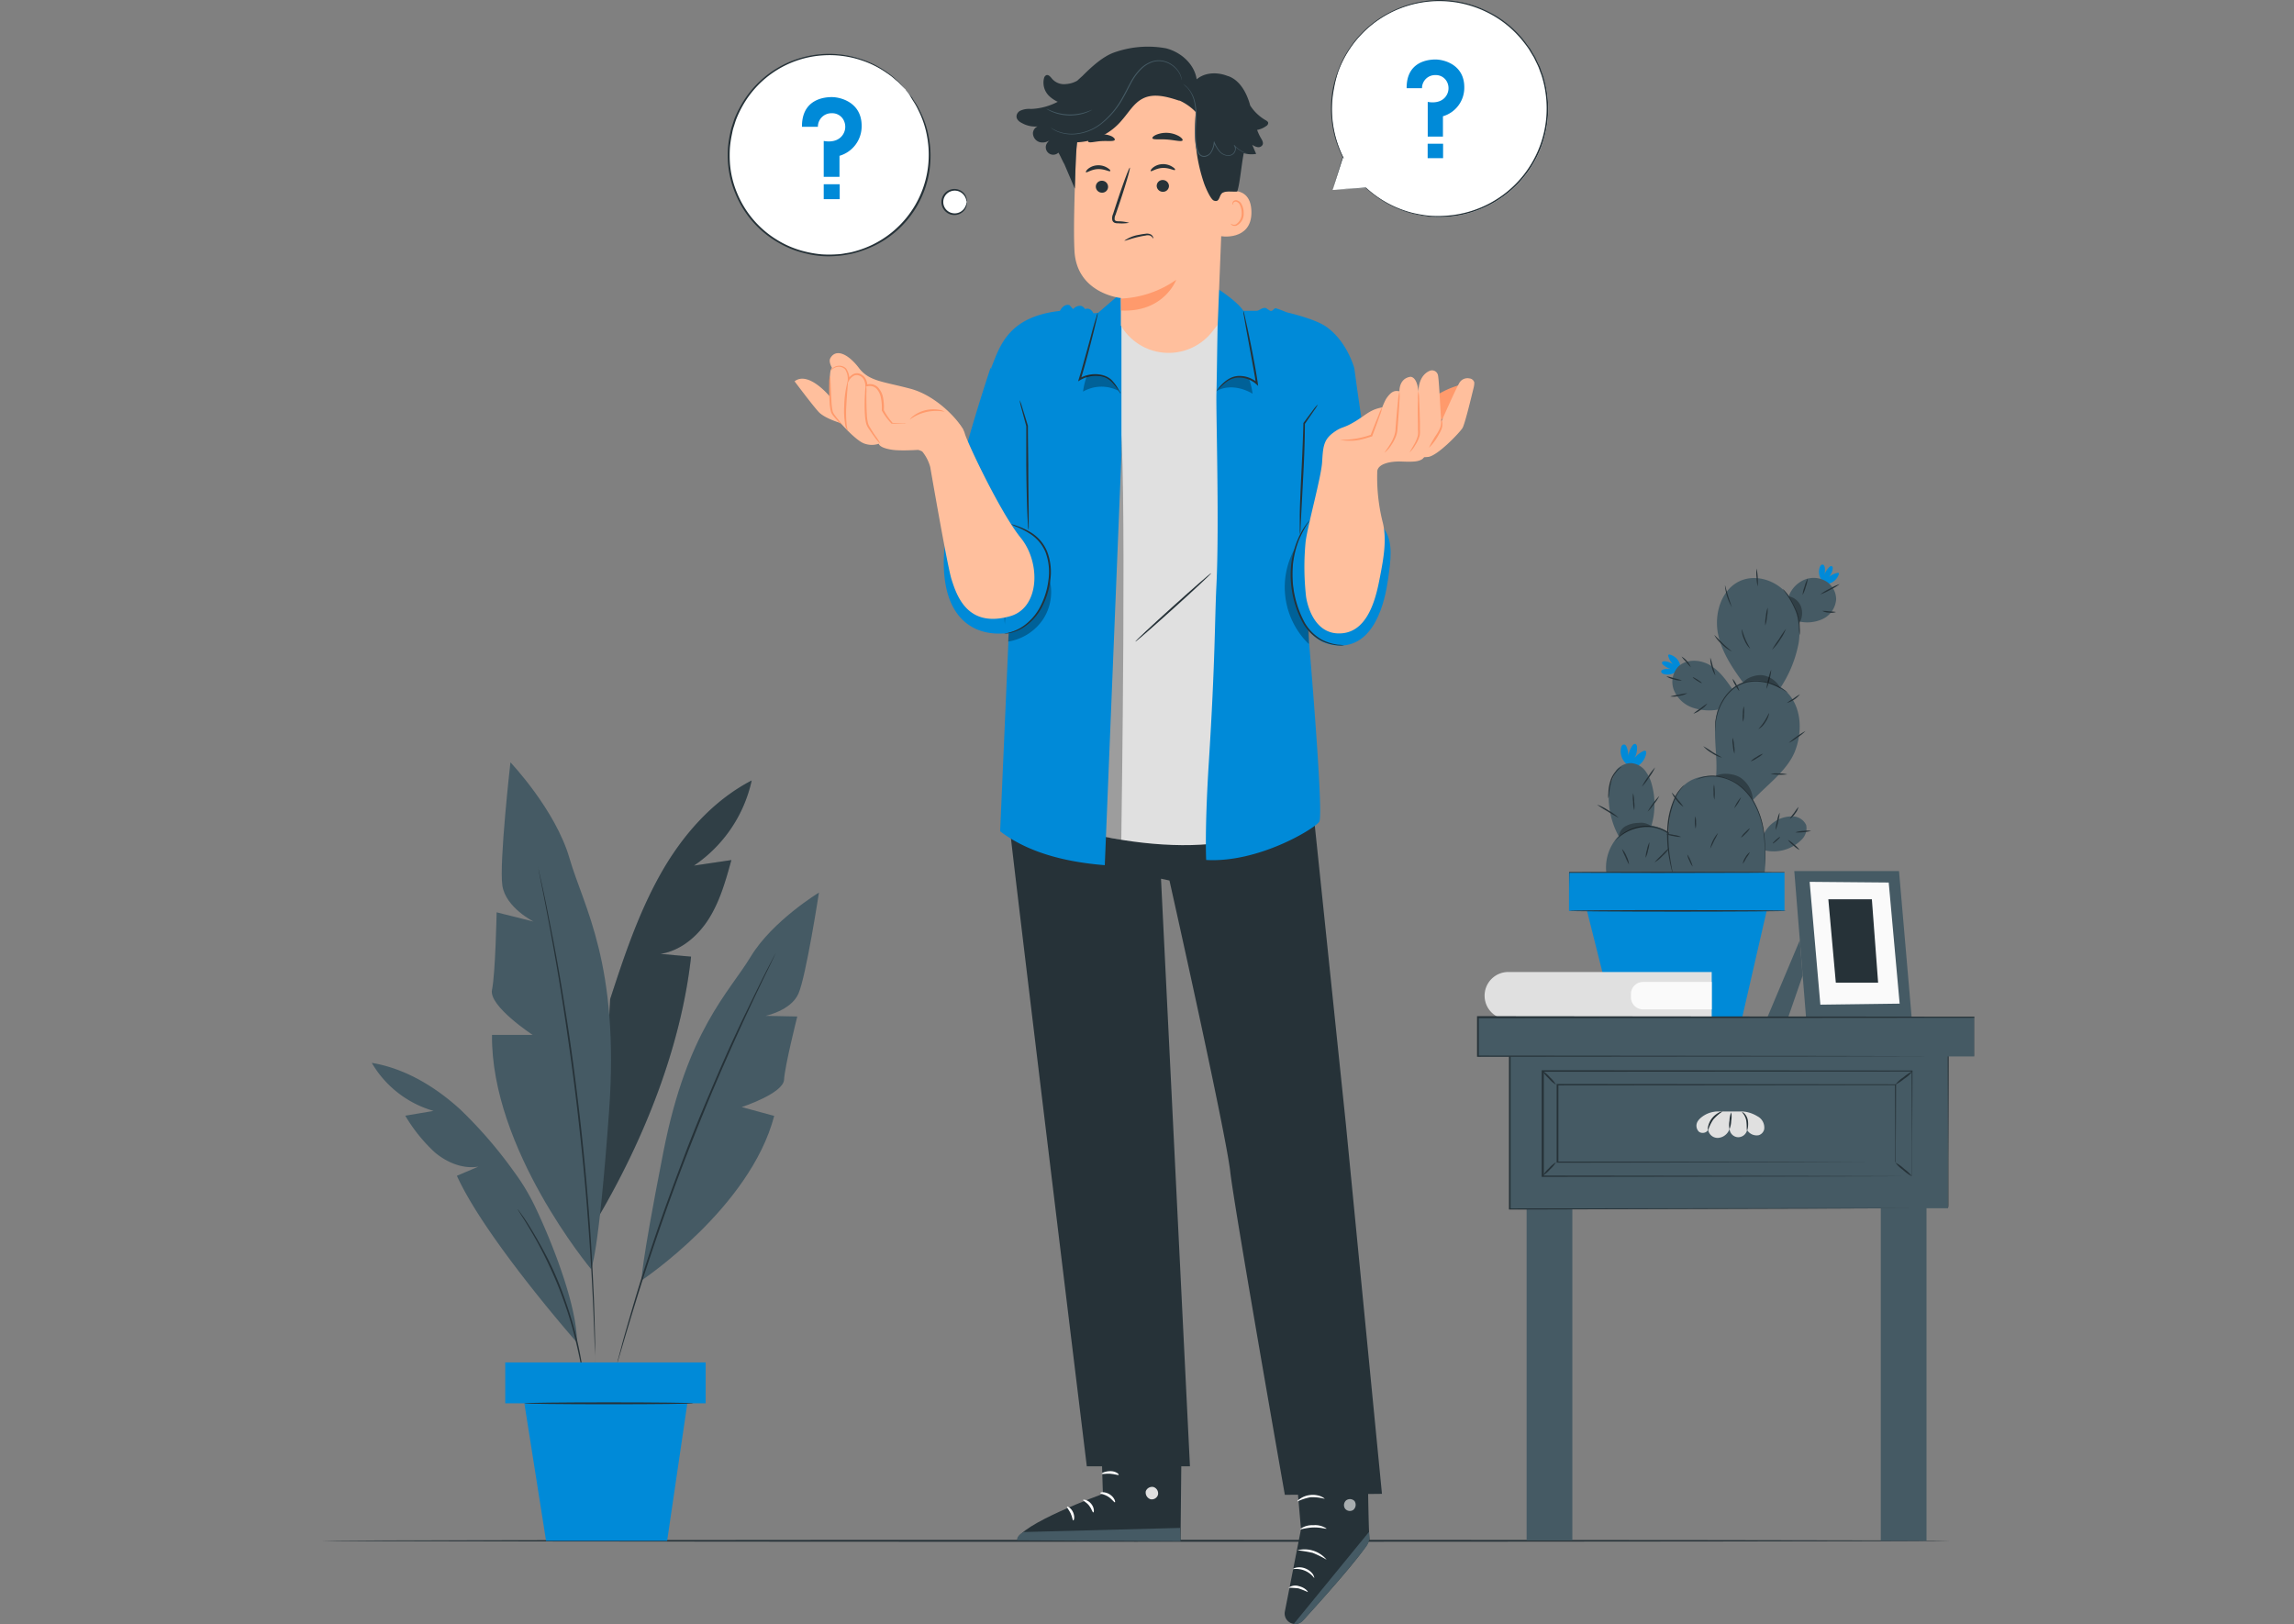 <svg xmlns="http://www.w3.org/2000/svg" xmlns:xlink="http://www.w3.org/1999/xlink" width="500" height="354" viewBox="0 0 500 354"><rect x="0" y="0" width="500" height="354" fill="#808080" stroke="none"/><defs><clipPath id="b"><rect width="500" height="354"/></clipPath></defs><g id="a" clip-path="url(#b)"><g transform="translate(40.26 -46.435)"><g transform="translate(29.74 382.09)"><path d="M384.91,463.659c0,.113-79.516.209-177.577.209s-177.593-.1-177.593-.209,79.492-.209,177.593-.209S384.91,463.539,384.91,463.659Z" transform="translate(-29.74 -463.45)" fill="#263238"/></g><g transform="translate(40.775 212.611)"><path d="M138.208,257.79c-8.637,4.475-15.293,12.178-20.018,20.662s-7.832,17.78-10.834,27L104.7,353.1c10.045-17.1,18.11-37.194,20.292-56.9l-6.689-.6c4.483-.684,8.25-3.936,10.641-7.791s3.63-8.29,4.829-12.661l-8.154,1.207a30.184,30.184,0,0,0,12.589-18.569Z" transform="translate(-55.4 -253.846)" fill="#455a64"/><g transform="translate(49.3 3.944)" opacity="0.3"><path d="M138.208,257.79c-8.637,4.475-15.293,12.178-20.018,20.662s-7.832,17.78-10.834,27L104.7,353.1c10.045-17.1,18.11-37.194,20.292-56.9l-6.689-.6c4.483-.684,8.25-3.936,10.641-7.791s3.63-8.29,4.829-12.661l-8.154,1.207a30.184,30.184,0,0,0,12.589-18.569Z" transform="translate(-104.7 -257.79)"/></g><path d="M97.561,363.33S75.748,337.227,75.99,312.3h8.854s-9.6-6.294-8.854-9.812S77,285.585,77,285.585l8.049,2.012s-6.037-3.018-6.793-7.8,1.755-26.908,1.755-26.908,9.82,10.327,12.878,20.927,10.947,22.907,8.62,55.128S97.561,363.33,97.561,363.33Z" transform="translate(-49.79 -252.89)" fill="#455a64"/><path d="M116.538,372.674s23.632-15.744,28.88-35.834l-7.083-1.924s9.071-2.97,9.232-5.964,2.882-13.78,2.882-13.78l-6.922-.145s5.522-1.111,7.172-4.829,4.475-22.038,4.475-22.038-10.15,6.149-14.891,13.989-13.812,16.017-19,42.434S116.538,372.674,116.538,372.674Z" transform="translate(-57.708 -259.771)" fill="#455a64"/><path d="M88.42,281.17a1.5,1.5,0,0,1,.08.274l.193.8c.161.732.394,1.771.692,3.1s.652,2.994,1.03,4.91.8,4.1,1.288,6.528c.934,4.829,1.924,10.625,2.938,17.064s1.964,13.546,2.833,21.016S99,349.474,99.512,355.977s.8,12.355,1.03,17.281c.129,2.463.185,4.693.241,6.648s.1,3.646.113,5.023,0,2.415,0,3.171v.8a1.908,1.908,0,0,1,0,.282,1.61,1.61,0,0,1,0-.282v-.8c0-.757-.064-1.819-.113-3.171s-.1-3.067-.185-5.023-.161-4.177-.3-6.64c-.233-4.918-.628-10.778-1.127-17.273s-1.207-13.619-2.061-21.088-1.843-14.561-2.809-21-1.948-12.226-2.841-17.072c-.427-2.415-.861-4.612-1.223-6.536s-.692-3.582-.966-4.926-.467-2.374-.62-3.115c-.056-.338-.113-.612-.145-.8a1.49,1.49,0,0,1-.089-.282Z" transform="translate(-52.224 -258.407)" fill="#263238"/><path d="M88.162,395.227S68.2,372.577,62,358.894l4.685-2c-3.4.563-6.866-.893-9.5-3.107a35.364,35.364,0,0,1-6.439-7.993l6.166-1.046A22.883,22.883,0,0,1,43.45,334.28c7.244,1.2,13.852,5.192,19.318,10.182A96.683,96.683,0,0,1,74.447,358a46.266,46.266,0,0,1,4.507,7.445C82.311,372.392,88.211,386.88,88.162,395.227Z" transform="translate(-43.45 -268.769)" fill="#455a64"/><path d="M144.446,304.58a.806.806,0,0,1-.1.233c-.072.169-.177.386-.306.66l-1.207,2.511c-1.071,2.173-2.592,5.336-4.419,9.264s-3.96,8.629-6.238,13.885-4.652,11.083-7.043,17.241-4.524,12.073-6.391,17.515-3.453,10.319-4.733,14.488-2.286,7.494-2.962,9.82c-.338,1.143-.6,2.036-.8,2.68l-.217.692a.973.973,0,0,1-.089.233.894.894,0,0,1,.048-.241,3.906,3.906,0,0,1,.177-.708l.716-2.7c.62-2.342,1.61-5.715,2.833-9.868s2.809-9.071,4.644-14.488,4.024-11.357,6.367-17.531,4.829-11.993,7.083-17.249,4.459-10,6.351-13.9,3.429-7.051,4.54-9.208l1.288-2.479.346-.636a1.424,1.424,0,0,1,.113-.217Z" transform="translate(-56.422 -262.975)" fill="#263238"/><path d="M97.6,412.618a1.609,1.609,0,0,1-.1-.419c-.056-.322-.121-.716-.2-1.2-.153-1.046-.41-2.552-.8-4.411s-.869-4.024-1.521-6.439-1.505-5.015-2.511-7.711-2.133-5.2-3.22-7.453-2.157-4.218-3.115-5.852-1.747-2.93-2.326-3.815l-.644-1.03a1.433,1.433,0,0,1-.2-.378,1.673,1.673,0,0,1,.266.33l.716.99c.62.853,1.457,2.141,2.415,3.759s2.085,3.59,3.22,5.827a71.012,71.012,0,0,1,3.22,7.469c1,2.7,1.835,5.345,2.5,7.767s1.119,4.628,1.449,6.5.539,3.381.644,4.435L97.5,412.2A2.15,2.15,0,0,1,97.6,412.618Z" transform="translate(-51.158 -276.501)" fill="#263238"/><rect width="43.682" height="8.91" transform="translate(29.089 130.804)" fill="#008ad8"/><path d="M84.77,426.47l4.725,29.974h26.393l4.4-29.974Z" transform="translate(-51.512 -286.755)" fill="#008ad8"/><path d="M121.593,426.419c0,.113-8.266.209-18.456.209s-18.456-.1-18.456-.209,8.258-.209,18.456-.209S121.593,426.307,121.593,426.419Z" transform="translate(-51.494 -286.705)" fill="#263238"/></g><g transform="translate(281.682 169.503)"><path d="M382.952,248.607a4.306,4.306,0,0,1,.306,1.908,6.439,6.439,0,0,1,.869-2.165c.161-.25.411-.515.692-.443s.378.435.386.724a4.628,4.628,0,0,1-.531,2.334,5.231,5.231,0,0,1,1.972-1.529.451.451,0,0,1,.427,0c.153.089.153.3.129.475a4.024,4.024,0,0,1-2.415,3.083l-.419.056a3.7,3.7,0,0,1-2.664-4.266c.064-.346.258-.749.612-.757S382.839,248.31,382.952,248.607Z" transform="translate(-350.337 -208.807)" fill="#008ad8"/><path d="M391.546,268.314a12.073,12.073,0,0,0-3.968-1.61,16.4,16.4,0,0,0,.113-8.773,8.532,8.532,0,0,0-1.481-3.163,4.314,4.314,0,0,0-2.986-1.658,4.161,4.161,0,0,0-3.308,1.529l-1.465,3.389a11.737,11.737,0,0,0-.177,1.489A17.852,17.852,0,0,0,380.414,269a9.933,9.933,0,0,0-2.688,7.944h17.4a9.659,9.659,0,0,0-3.582-8.629Z" transform="translate(-349.562 -209.825)" fill="#455a64"/><path d="M380.11,273.413a1.578,1.578,0,0,1,.129-.185,6.668,6.668,0,0,1,.435-.507,8.051,8.051,0,0,1,1.932-1.473,9.2,9.2,0,0,1,3.429-1.095,8.315,8.315,0,0,1,7.8,3.365,9.176,9.176,0,0,1,1.562,3.22,7.953,7.953,0,0,1,.25,2.415,4.893,4.893,0,0,1-.064.66.951.951,0,0,1-.048.225,10.754,10.754,0,0,0-.322-3.22,9.054,9.054,0,0,0-1.57-3.147,8.21,8.21,0,0,0-7.582-3.268,9.158,9.158,0,0,0-3.364,1.022,10.463,10.463,0,0,0-2.584,1.988Z" transform="translate(-350.039 -213.137)" fill="#263238"/><path d="M378.291,260.98a4.421,4.421,0,0,1,0-1.151,9.9,9.9,0,0,1,.467-2.753,5.682,5.682,0,0,1,1.489-2.366,2.3,2.3,0,0,1,.982-.62,6.014,6.014,0,0,0-.853.749,6.19,6.19,0,0,0-1.368,2.326,12.8,12.8,0,0,0-.531,2.68A5.934,5.934,0,0,1,378.291,260.98Z" transform="translate(-349.677 -210.016)" fill="#263238"/><path d="M390.8,279.208a16.236,16.236,0,0,1,1.61-1.658,15.636,15.636,0,0,1,1.682-1.61,7.339,7.339,0,0,1-1.5,1.795,7.557,7.557,0,0,1-1.795,1.473Z" transform="translate(-352.124 -214.279)" fill="#263238"/><path d="M388.39,277.927a6.166,6.166,0,0,1,.282-1.731,6.5,6.5,0,0,1,.539-1.666,5.537,5.537,0,0,1-.282,1.731A5.843,5.843,0,0,1,388.39,277.927Z" transform="translate(-351.654 -214.004)" fill="#263238"/><path d="M382,276.34a4.757,4.757,0,0,1,.99,1.61,4.677,4.677,0,0,1,.531,1.779,11.273,11.273,0,0,1-.8-1.674A10.79,10.79,0,0,1,382,276.34Z" transform="translate(-350.408 -214.357)" fill="#263238"/><path d="M388.92,265.421A16.839,16.839,0,0,1,391.48,262a8.371,8.371,0,0,1-1.175,1.771A8.483,8.483,0,0,1,388.92,265.421Z" transform="translate(-351.758 -211.559)" fill="#263238"/><path d="M387.39,258.47a13.066,13.066,0,0,1,1.336-2.181,12.526,12.526,0,0,1,1.545-2.028,12.025,12.025,0,0,1-1.328,2.181A12.287,12.287,0,0,1,387.39,258.47Z" transform="translate(-351.459 -210.049)" fill="#263238"/><path d="M384.983,261.26a6.859,6.859,0,0,1,.241,1.843,6.608,6.608,0,0,1,0,1.859,6.439,6.439,0,0,1-.241-1.843,6.285,6.285,0,0,1,0-1.859Z" transform="translate(-350.976 -211.415)" fill="#263238"/><path d="M375.24,264.34a10.8,10.8,0,0,1,2.471,1.264,11.051,11.051,0,0,1,2.254,1.61,22.544,22.544,0,0,1-2.415-1.392A21.992,21.992,0,0,1,375.24,264.34Z" transform="translate(-349.089 -212.016)" fill="#263238"/><g transform="translate(30.9 56.267)" opacity="0.3"><path d="M382.637,269.98a6.06,6.06,0,0,1,2.817-.7,3.533,3.533,0,0,1,2.833.8h0a10.585,10.585,0,0,0-7.147,2.23,2.849,2.849,0,0,1,1.5-2.334Z" transform="translate(-381.14 -269.239)"/></g><path d="M393.165,226.926a3.388,3.388,0,0,1,1.529-.064,4.958,4.958,0,0,1-1.61-.885c-.177-.145-.362-.362-.282-.579s.37-.25.6-.233a3.678,3.678,0,0,1,1.771.636,4.072,4.072,0,0,1-1.006-1.69.362.362,0,0,1,0-.33c.081-.113.25-.1.378-.056a3.123,3.123,0,0,1,2.181,2.181v.33a2.922,2.922,0,0,1-1.465,1.545,2.978,2.978,0,0,1-2.125.145c-.258-.089-.555-.282-.531-.555S392.924,226.991,393.165,226.926Z" transform="translate(-352.477 -204.086)" fill="#008ad8"/><path d="M436.594,199.934a3.469,3.469,0,0,1-.072,1.521,5.121,5.121,0,0,1,1.014-1.529c.161-.169.394-.33.6-.233s.225.394.185.62a3.67,3.67,0,0,1-.8,1.714,4.025,4.025,0,0,1,1.763-.861.378.378,0,0,1,.338,0,.338.338,0,0,1,0,.386,3.147,3.147,0,0,1-2.366,1.988h-.33a2.946,2.946,0,0,1-1.376-3.719c.1-.258.322-.531.6-.483S436.546,199.685,436.594,199.934Z" transform="translate(-360.813 -199.333)" fill="#008ad8"/><path d="M404.224,246.131a2.884,2.884,0,0,1,.749.064c.451-4.974-1.054-10.021.467-14.77l-.2.258a11.268,11.268,0,0,1-5.457-.483,6.826,6.826,0,0,1-3.944-3.662,4.926,4.926,0,0,1,.8-5.159c1.722-1.8,4.749-1.706,6.914-.467s3.542,3.22,4.91,5.176a9.442,9.442,0,0,1,2.374-1.368c-2.415-3.3-4.717-6.769-5.473-10.753-.8-4.363.8-9.53,4.829-11.357,3.453-1.553,7.775-.145,10.206,2.753.193.225.354.467.523.708l-.08-.233a6.262,6.262,0,0,1,3.276-3.453,5.32,5.32,0,0,1,4.709.225,4.652,4.652,0,0,1,2.318,4.024,5.184,5.184,0,0,1-3,4.3,8.089,8.089,0,0,1-5.159.483,15.923,15.923,0,0,1,0,4.628,26.755,26.755,0,0,1-3.9,9.723,8.548,8.548,0,0,1,1.409,1.167c3.131,3.276,3.332,8.532,1.69,12.75s-6.069,7.325-9.152,10.649h0a20.291,20.291,0,0,1,2.366,7.421,6.753,6.753,0,0,1,5.956-3.823,3.305,3.305,0,0,1,3.26,1.891,3.445,3.445,0,0,1-1.046,3.22,8.548,8.548,0,0,1-7.88,2.31v-.8a35.629,35.629,0,0,1-.137,5.634H395.668S390.364,245.648,404.224,246.131Z" transform="translate(-352.88 -200.037)" fill="#455a64"/><rect width="46.974" height="8.323" transform="translate(67.008 75.473) rotate(180)" fill="#008ad8"/><path d="M411.955,291.05l-5.707,24.871h-28L372,291.05Z" transform="translate(-348.457 -217.227)" fill="#008ad8"/><path d="M367.67,293.069c0,.089,10.6.169,23.664.169s23.664-.08,23.664-.169-10.592-.169-23.664-.169S367.67,292.98,367.67,293.069Z" transform="translate(-347.612 -217.588)" fill="#263238"/><path d="M402,257.4a1.04,1.04,0,0,1,.274-.153,5.534,5.534,0,0,1,.8-.354,8.05,8.05,0,0,1,3.268-.378,9.981,9.981,0,0,1,4.6,1.61,12.4,12.4,0,0,1,3.952,4.467,18.191,18.191,0,0,1,1.892,5.675,30.385,30.385,0,0,1,.314,4.878c0,1.384-.048,2.511-.081,3.284v.893a1.828,1.828,0,0,1,0,.306,1.511,1.511,0,0,1,0-.306v-4.177a32.465,32.465,0,0,0-.37-4.829,18.327,18.327,0,0,0-1.883-5.586,12.29,12.29,0,0,0-3.855-4.395,10,10,0,0,0-4.483-1.61,8.419,8.419,0,0,0-3.22.29A11.007,11.007,0,0,0,402,257.4Z" transform="translate(-354.31 -210.482)" fill="#263238"/><path d="M407.178,241.837a1.128,1.128,0,0,1,0-.241v-.676a11,11,0,0,1,.3-2.487,11.591,11.591,0,0,1,1.376-3.453,9.5,9.5,0,0,1,1.328-1.755,8.2,8.2,0,0,1,1.859-1.473,8.049,8.049,0,0,1,2.221-.853,8.99,8.99,0,0,1,2.2-.161,10.947,10.947,0,0,1,3.622.853,12.478,12.478,0,0,1,2.2,1.2c.241.161.419.314.539.4s.185.153.177.161-.274-.169-.8-.475a13.9,13.9,0,0,0-2.213-1.111,11,11,0,0,0-3.558-.8,9.362,9.362,0,0,0-2.141.169,8.049,8.049,0,0,0-2.133.8,7.542,7.542,0,0,0-1.8,1.425,9.473,9.473,0,0,0-1.312,1.706,11.912,11.912,0,0,0-1.409,3.364,12.619,12.619,0,0,0-.37,2.415C407.194,241.507,407.2,241.829,407.178,241.837Z" transform="translate(-355.319 -205.458)" fill="#263238"/><path d="M429.222,216a9.47,9.47,0,0,1-.169-1.61,11.274,11.274,0,0,0-.193-1.714,8.49,8.49,0,0,0-.563-2.02,20.68,20.68,0,0,0-1.811-3.373c-.547-.8-.958-1.272-.926-1.3a1.529,1.529,0,0,1,.322.29,9.5,9.5,0,0,1,.757.91,16.606,16.606,0,0,1,1.9,3.381,7.856,7.856,0,0,1,.563,2.077,13.342,13.342,0,0,1,.137,1.739,9.176,9.176,0,0,1-.016,1.626Z" transform="translate(-358.906 -200.63)" fill="#263238"/><path d="M426.93,273.89a5.49,5.49,0,0,1,1.352,1,5.789,5.789,0,0,1,1.183,1.2,5.441,5.441,0,0,1-1.36-1,5.634,5.634,0,0,1-1.175-1.2Z" transform="translate(-359.173 -213.879)" fill="#263238"/><path d="M429,271.741a5.506,5.506,0,0,1,1.682-.3,5.377,5.377,0,0,1,1.706,0,11.623,11.623,0,0,1-3.389.33Z" transform="translate(-359.577 -213.388)" fill="#263238"/><path d="M427.43,267.558a8.855,8.855,0,0,1,.942-1.3,10.376,10.376,0,0,1,.95-1.3,3.446,3.446,0,0,1-.733,1.457A3.518,3.518,0,0,1,427.43,267.558Z" transform="translate(-359.271 -212.135)" fill="#263238"/><path d="M424.457,266.52a7.533,7.533,0,0,1-.306,1.924,7,7,0,0,1-.571,1.859,7.784,7.784,0,0,1,.314-1.924A6.834,6.834,0,0,1,424.457,266.52Z" transform="translate(-358.52 -212.441)" fill="#263238"/><path d="M422.819,274.515c-.048-.056.266-.419.7-.8s.8-.668.877-.612-.266.419-.7.8S422.867,274.563,422.819,274.515Z" transform="translate(-358.37 -213.723)" fill="#263238"/><path d="M414.24,272.761a3.831,3.831,0,0,1,.853-1.079c.523-.547.99-.942,1.046-.893a3.831,3.831,0,0,1-.853,1.079C414.763,272.415,414.3,272.809,414.24,272.761Z" transform="translate(-356.698 -213.273)" fill="#263238"/><path d="M412.38,264.735a7.992,7.992,0,0,1,1.5-2.415,7.743,7.743,0,0,1-1.5,2.415Z" transform="translate(-356.335 -211.622)" fill="#263238"/><path d="M406.891,258.87a10.746,10.746,0,0,1,.064,3.324,5.222,5.222,0,0,1-.153-1.658,5.3,5.3,0,0,1,.089-1.666Z" transform="translate(-355.241 -210.949)" fill="#263238"/><path d="M395.46,261.06a12.151,12.151,0,0,1,1.312,1.529,11.632,11.632,0,0,1,1.256,1.61,5.682,5.682,0,0,1-1.457-1.409,5.836,5.836,0,0,1-1.111-1.731Z" transform="translate(-353.034 -211.376)" fill="#263238"/><path d="M394,272.309a5.716,5.716,0,0,1,1.61.185,5.263,5.263,0,0,1,1.61.443,5.119,5.119,0,0,1-1.61-.185A5.184,5.184,0,0,1,394,272.309Z" transform="translate(-352.749 -213.57)" fill="#263238"/><path d="M405.88,275.413A7.3,7.3,0,0,1,407.586,272a11.743,11.743,0,0,1-.853,1.706,12.962,12.962,0,0,1-.853,1.706Z" transform="translate(-355.067 -213.51)" fill="#263238"/><path d="M401.88,270.188a7.082,7.082,0,0,1-.064-2.688,3.55,3.55,0,0,1,.161,1.344,3.444,3.444,0,0,1-.1,1.344Z" transform="translate(-354.255 -212.632)" fill="#263238"/><path d="M414.71,279.745a3.067,3.067,0,0,1,.555-1.4,3,3,0,0,1,1-1.135,7.9,7.9,0,0,1-.8,1.272,8.222,8.222,0,0,1-.749,1.264Z" transform="translate(-356.789 -214.527)" fill="#263238"/><path d="M400.853,280.488a4.371,4.371,0,0,1-.716-1.288,4.082,4.082,0,0,1-.467-1.4A8.386,8.386,0,0,1,400.853,280.488Z" transform="translate(-353.855 -214.642)" fill="#263238"/><path d="M422.23,255.974a6.439,6.439,0,0,1,1.819-.072,6.245,6.245,0,0,1,1.811.193,12.476,12.476,0,0,1-3.63-.121Z" transform="translate(-358.256 -210.363)" fill="#263238"/><path d="M427.15,246.994a18.85,18.85,0,0,1,3.646-2.584,9.561,9.561,0,0,1-1.747,1.4,9.145,9.145,0,0,1-1.9,1.183Z" transform="translate(-359.216 -208.128)" fill="#263238"/><path d="M426.64,236.352a10.309,10.309,0,0,1,1.425-.942,11.136,11.136,0,0,1,1.425-.95,5.634,5.634,0,0,1-2.849,1.892Z" transform="translate(-359.117 -206.186)" fill="#263238"/><path d="M421.13,231.987a8.9,8.9,0,0,1,.386-2.117,9.119,9.119,0,0,1,.636-2.061,8.639,8.639,0,0,1-.378,2.117,9.048,9.048,0,0,1-.644,2.061Z" transform="translate(-358.042 -204.889)" fill="#263238"/><path d="M411.92,230.26a4.555,4.555,0,0,1,.861,1.272,4.667,4.667,0,0,1,.628,1.409,4.483,4.483,0,0,1-.861-1.28,4.579,4.579,0,0,1-.628-1.4Z" transform="translate(-356.245 -205.367)" fill="#263238"/><path d="M404,248.51a22.7,22.7,0,0,1,2.012,1.272c1.111.684,2.069,1.151,2.036,1.223a6.794,6.794,0,0,1-2.173-1,7.172,7.172,0,0,1-1.875-1.5Z" transform="translate(-354.7 -208.927)" fill="#263238"/><path d="M416.85,252.208a4.747,4.747,0,0,1,1.272-.942,4.933,4.933,0,0,1,1.409-.716,4.748,4.748,0,0,1-1.272.942,4.828,4.828,0,0,1-1.409.716Z" transform="translate(-357.207 -209.325)" fill="#263238"/><path d="M419,243.037c-.048-.056.62-.716,1.24-1.674s.966-1.835,1.038-1.8a4.249,4.249,0,0,1-.8,1.948A4.3,4.3,0,0,1,419,243.037Z" transform="translate(-357.626 -207.181)" fill="#263238"/><path d="M414.757,241.089a5.635,5.635,0,0,1-.056-1.7,5.73,5.73,0,0,1,.209-1.69,5.633,5.633,0,0,1,.056,1.7,5.489,5.489,0,0,1-.209,1.69Z" transform="translate(-356.78 -206.818)" fill="#263238"/><path d="M412.334,249.7a6.046,6.046,0,0,1-.33-1.722,5.916,5.916,0,0,1-.072-1.755,5.874,5.874,0,0,1,.338,1.723,6.061,6.061,0,0,1,.064,1.755Z" transform="translate(-356.241 -208.481)" fill="#263238"/><path d="M405.918,224.55a17.131,17.131,0,0,1,.547,1.94,14.43,14.43,0,0,1,.555,1.948,5.482,5.482,0,0,1-.8-1.875A5.152,5.152,0,0,1,405.918,224.55Z" transform="translate(-355.073 -204.253)" fill="#263238"/><path d="M401.32,239.162a12.879,12.879,0,0,1,1.513-1.119,14.682,14.682,0,0,1,1.529-1.1,4.588,4.588,0,0,1-1.368,1.32A4.748,4.748,0,0,1,401.32,239.162Z" transform="translate(-354.177 -206.67)" fill="#263238"/><path d="M395.07,234.878a11.767,11.767,0,0,1,1.851-.378,11.39,11.39,0,0,1,1.859-.33,4.934,4.934,0,0,1-1.811.588,5.079,5.079,0,0,1-1.9.121Z" transform="translate(-352.958 -206.13)" fill="#263238"/><path d="M401.149,229.847c.04-.064.515.169,1.063.523s.95.676.91.741-.507-.169-1.054-.523S401.109,229.912,401.149,229.847Z" transform="translate(-354.143 -205.284)" fill="#263238"/><path d="M398.12,224.24a4.789,4.789,0,0,1,2.02,2.318,8.05,8.05,0,0,1-1.022-1.151,8.671,8.671,0,0,1-1-1.167Z" transform="translate(-353.553 -204.192)" fill="#263238"/><path d="M394,229.59a9.207,9.207,0,0,1,1.714.427,9.473,9.473,0,0,1,1.69.483,4.362,4.362,0,0,1-1.763-.233A4.435,4.435,0,0,1,394,229.59Z" transform="translate(-352.749 -205.236)" fill="#263238"/><path d="M422.63,221.286a24.068,24.068,0,0,1,1.5-2.286,23.093,23.093,0,0,1,1.529-2.27,10.222,10.222,0,0,1-1.3,2.415,10.675,10.675,0,0,1-1.722,2.141Z" transform="translate(-358.335 -202.727)" fill="#263238"/><path d="M420.786,214.894a7.58,7.58,0,0,1,.121-1.972,7.5,7.5,0,0,1,.394-1.932,7.4,7.4,0,0,1-.129,1.972,7.607,7.607,0,0,1-.386,1.932Z" transform="translate(-357.971 -201.607)" fill="#263238"/><path d="M414.42,216.86c.081,0,.3,1,.8,2.157s1.087,2.02,1.022,2.061a5.263,5.263,0,0,1-1.272-1.956,5.41,5.41,0,0,1-.555-2.262Z" transform="translate(-356.733 -202.753)" fill="#263238"/><path d="M407,218.44c.056-.048.8.8,1.843,1.811s1.956,1.666,1.916,1.731a7.623,7.623,0,0,1-2.1-1.545,7.422,7.422,0,0,1-1.658-2Z" transform="translate(-355.285 -203.06)" fill="#263238"/><path d="M409.84,204.86c.072,0,.306,1.1.724,2.415s.8,2.415.8,2.415a11.035,11.035,0,0,1-1.5-4.829Z" transform="translate(-355.839 -200.411)" fill="#263238"/><path d="M418.434,200.4a14.857,14.857,0,0,1,.241,3.9,7.348,7.348,0,0,1-.25-1.948A7.517,7.517,0,0,1,418.434,200.4Z" transform="translate(-357.503 -199.541)" fill="#263238"/><path d="M436.23,211.879a7.726,7.726,0,0,1,1.489.1,8.5,8.5,0,0,1,1.489.137,2.979,2.979,0,0,1-1.505.129,3.091,3.091,0,0,1-1.473-.37Z" transform="translate(-360.988 -201.78)" fill="#263238"/><path d="M435.71,206.856a10.462,10.462,0,0,1,2.044-1.24,11.052,11.052,0,0,1,2.173-1.006,11.053,11.053,0,0,1-2.052,1.24A10.883,10.883,0,0,1,435.71,206.856Z" transform="translate(-360.886 -200.363)" fill="#263238"/><path d="M430.9,206.688a6.561,6.561,0,0,1,.435-1.843,6.721,6.721,0,0,1,.692-1.755,6.826,6.826,0,0,1-.435,1.835,7.4,7.4,0,0,1-.692,1.763Z" transform="translate(-359.948 -200.066)" fill="#263238"/><g transform="translate(51.98 45.6)" opacity="0.3"><path d="M415.468,261.7a6.222,6.222,0,0,0-2.648-4.829c-1.562-1.046-4.379-1.151-5.489-.362a8.419,8.419,0,0,1,4.829,1.658,13.619,13.619,0,0,1,3.324,3.566" transform="translate(-407.33 -255.986)"/></g><g transform="translate(57.945 24.097)" opacity="0.3"><path d="M423,232.272a5.369,5.369,0,0,0-3.775-2.946c-1.61-.29-3.88.6-4.483,1.61a7.325,7.325,0,0,1,4.395-.346A11.5,11.5,0,0,1,423,232.272" transform="translate(-414.74 -229.271)"/></g><g transform="translate(67.934 6.92)" opacity="0.3"><path d="M429.508,213.685a4.226,4.226,0,0,0,.258-3.654,3.574,3.574,0,0,0-2.616-2.1,11.051,11.051,0,0,1,2.326,5.827" transform="translate(-427.15 -207.93)"/></g><path d="M398.016,259a6.68,6.68,0,0,0-.531.58,10.173,10.173,0,0,0-1.2,1.763,19.2,19.2,0,0,0-1.73,6.8,31.122,31.122,0,0,0,.354,7.051c.137.893.274,1.61.362,2.117a3.706,3.706,0,0,1,.121.8,4.62,4.62,0,0,1-.225-.757c-.129-.491-.3-1.207-.459-2.109a27.949,27.949,0,0,1-.443-7.107,18.263,18.263,0,0,1,1.835-6.874,9.093,9.093,0,0,1,1.3-1.739,2.414,2.414,0,0,1,.62-.531Z" transform="translate(-352.789 -210.974)" fill="#263238"/><path d="M414.614,282.705h-2.173l-5.924.04-19.559.04-19.318-.04.1-.1v8.339a.981.981,0,0,1,0-.145V288.75c0-1.457,0-3.534-.064-6.1v-.089h.1l19.318-.04,19.559.04,5.924.04H414.6Z" transform="translate(-347.606 -215.563)" fill="#263238"/><path d="M394.291,309.67v10.319h-44.35a5.151,5.151,0,0,1-5.151-5.159h0a5.151,5.151,0,0,1,5.151-5.159" transform="translate(-343.148 -220.86)" fill="#e0e0e0"/><path d="M387.06,312.36h14.963v5.988H387.06a2.64,2.64,0,0,1-2.64-2.64v-.716A2.64,2.64,0,0,1,387.06,312.36Z" transform="translate(-350.88 -221.385)" fill="#fafafa"/><path d="M428.433,301.08l-7.043,16.734h4.532l3.131-9.031Z" transform="translate(-358.093 -219.184)" fill="#455a64"/><path d="M451.477,282.34l2.761,31.971-23.028-.088-2.56-31.882Z" transform="translate(-359.509 -215.528)" fill="#455a64"/><path d="M450.043,285.4l2.383,26.4-17.281.225L432.81,285.25Z" transform="translate(-360.321 -216.095)" fill="#fafafa"/><path d="M447.36,289.98l1.36,18.167H439.5L437.87,289.98Z" transform="translate(-361.308 -217.018)" fill="#263238"/><rect width="9.965" height="73.302" transform="translate(10.802 139.422)" fill="#455a64"/><rect width="9.965" height="73.978" transform="translate(87.992 138.819)" fill="#455a64"/><path d="M447.1,365.108l-95.55.177V329.91H447.1Z" transform="translate(-344.467 -224.809)" fill="#455a64"/><path d="M447.067,365.048v-9.409c0-6.053-.04-14.834-.072-25.757l.121.121-95.55.056.177-.177v35.375l-.169-.169,68.417-.048h20l-19.881.089-68.553.209h-.177V329.6h.177l95.55.064h.129v.121c0,10.979-.056,19.792-.072,25.87v8.725A2.076,2.076,0,0,1,447.067,365.048Z" transform="translate(-344.434 -224.748)" fill="#263238"/><path d="M440.949,359.395v-6.109c0-3.944-.04-9.659-.064-16.855l.129.113-80.49.056h0l.193-.169v22.964l-.193-.161,57.558.072,16.822.048h4.507l-4.507.04-16.782.04-57.687.081h-.185V336.27h.2l80.49.056h.121v.1c0,7.244-.048,12.959-.064,16.9v5.658A1.266,1.266,0,0,1,440.949,359.395Z" transform="translate(-346.164 -226.049)" fill="#263238"/><path d="M363.423,361.21a6.067,6.067,0,0,1-1.272,1.537,6.278,6.278,0,0,1-1.521,1.3,5.82,5.82,0,0,1,1.264-1.529A6.156,6.156,0,0,1,363.423,361.21Z" transform="translate(-346.238 -230.915)" fill="#263238"/><path d="M363.39,339.442a6.326,6.326,0,0,1-1.61-1.392,6.616,6.616,0,0,1-1.32-1.61,6.536,6.536,0,0,1,1.61,1.392A6.616,6.616,0,0,1,363.39,339.442Z" transform="translate(-346.205 -226.083)" fill="#263238"/><path d="M459.769,336.52a6.439,6.439,0,0,1-1.747,1.61,11.061,11.061,0,0,1-2.012,1.344,6.7,6.7,0,0,1,1.755-1.61,10.855,10.855,0,0,1,2-1.344Z" transform="translate(-364.847 -226.098)" fill="#263238"/><path d="M459.634,364.274a8.435,8.435,0,0,1-1.94-1.384,7.623,7.623,0,0,1-1.674-1.61,8.435,8.435,0,0,1,1.94,1.384A7.648,7.648,0,0,1,459.634,364.274Z" transform="translate(-364.849 -230.929)" fill="#263238"/><path d="M438.109,357.08V352.6c0-2.906-.04-7.123-.064-12.46l.113.1-73.664.064h0l.185-.169V357.08l-.185-.169,52.568.081,15.47.04h.089l-15.43.04-52.7.081H364.3V340h.193l73.664.064h.121v.1c0,5.361-.048,9.6-.064,12.516v4.145C438.214,357.024,438.109,357.08,438.109,357.08Z" transform="translate(-346.954 -226.777)" fill="#263238"/><path d="M415.456,348.492a7.285,7.285,0,0,0-1.795-.8,5.965,5.965,0,0,0-1.771-.258h-4.918a5.827,5.827,0,0,0-3.92,1.433,3.22,3.22,0,0,0-.588.668,1.835,1.835,0,0,0,.193,2.278c.628.563,1.924.29,2.028-.523a2.093,2.093,0,0,0,2.27,1.9,2.833,2.833,0,0,0,2.415-1.98,1.94,1.94,0,0,0,1.779,1.835,1.98,1.98,0,0,0,2.044-1.562,2.45,2.45,0,0,0,2.544,1.127,1.779,1.779,0,0,0,1.175-1.248A2.753,2.753,0,0,0,415.456,348.492Z" transform="translate(-354.34 -228.227)" fill="#e0e0e0"/><path d="M408.453,347.44a9.706,9.706,0,0,0-2.02,1.755,9.111,9.111,0,0,0-1.143,2.358,1.547,1.547,0,0,1,0-.8,4.452,4.452,0,0,1,.8-1.763,4.78,4.78,0,0,1,1.505-1.28,1.666,1.666,0,0,1,.853-.266Z" transform="translate(-354.943 -228.229)" fill="#263238"/><path d="M411.457,347.68a5.041,5.041,0,0,1,0,1.851,5.167,5.167,0,0,1-.378,1.819,5.014,5.014,0,0,1,0-1.851,4.933,4.933,0,0,1,.378-1.819Z" transform="translate(-356.064 -228.275)" fill="#263238"/><path d="M414.519,347.618c0-.04.274.056.563.362a2.785,2.785,0,0,1,.692,1.441,5.037,5.037,0,0,1,0,1.553c-.064.386-.129.62-.177.62s-.064-.25-.072-.636a9.668,9.668,0,0,0-.1-1.481,3.582,3.582,0,0,0-.547-1.352C414.672,347.811,414.487,347.658,414.519,347.618Z" transform="translate(-356.751 -228.262)" fill="#263238"/><rect width="108.138" height="8.516" transform="translate(0.225 98.702)" fill="#455a64"/><path d="M451.114,330.4V321.92l.064.064-108.227.089h0l.177-.177V330.4l-.177-.177,76.707.072,23,.056h.064l-22.964.056-76.836.072h-.177V321.63h.2l108.13.113h.064V329.9A2.588,2.588,0,0,1,451.114,330.4Z" transform="translate(-342.75 -223.193)" fill="#263238"/></g><g transform="translate(113.618 46.435)"><circle cx="21.909" cy="21.909" r="21.909" transform="matrix(0.965, -0.261, 0.261, 0.965, 0, 18.34)" fill="#fff"/><path d="M178.546,68.722l-.258-.241-.74-.741-.531-.547c-.209-.193-.451-.378-.708-.6a15.117,15.117,0,0,0-1.827-1.409,21.024,21.024,0,0,0-5.634-2.8,21.934,21.934,0,0,0-8.234-1.038,21.652,21.652,0,0,0-17.587,11.1,22.835,22.835,0,0,0-1.328,2.793c-.185.491-.33.99-.491,1.5a9.8,9.8,0,0,0-.4,1.537,24.688,24.688,0,0,0-.5,3.22,26.469,26.469,0,0,0,0,3.292,20.879,20.879,0,0,0,1.561,6.552,21.523,21.523,0,0,0,8.951,10.367,20.928,20.928,0,0,0,6.262,2.5,23.753,23.753,0,0,0,3.22.515,24.086,24.086,0,0,0,3.22,0,11.389,11.389,0,0,0,1.61-.169c.523-.1,1.046-.161,1.553-.274a22.536,22.536,0,0,0,2.962-.91,21.789,21.789,0,0,0,13.683-24.083,20.766,20.766,0,0,0-1.948-5.98,15.1,15.1,0,0,0-1.127-2.012c-.177-.282-.33-.547-.491-.8l-.354-.628-.628-.8a2.826,2.826,0,0,1-.2-.29,1.61,1.61,0,0,1,.233.266l.66.8.483.6c.169.233.322.5.507.8a14.376,14.376,0,0,1,1.167,2,20.63,20.63,0,0,1,2.036,6.013,21.76,21.76,0,0,1-13.82,24.413,23.343,23.343,0,0,1-3.01.934c-.523.113-1.054.185-1.61.282a12.011,12.011,0,0,1-1.61.177,20.05,20.05,0,0,1-6.616-.491,21.363,21.363,0,0,1-6.375-2.543,21.8,21.8,0,0,1-9.128-10.56,21.3,21.3,0,0,1-1.61-6.681,25.976,25.976,0,0,1,0-3.356,25.339,25.339,0,0,1,.507-3.22,11.526,11.526,0,0,1,.411-1.57c.177-.507.322-1.022.507-1.521a24.278,24.278,0,0,1,1.384-2.841,22.029,22.029,0,0,1,26.248-10.1,20.927,20.927,0,0,1,5.634,2.857,16.349,16.349,0,0,1,1.811,1.449c.258.225.5.419.7.62l.523.563.708.8A1.892,1.892,0,0,1,178.546,68.722Z" transform="translate(-135.097 -49.28)" fill="#263238"/><path d="M159.94,79.209h3.469a2.946,2.946,0,0,1,3.018-2.962,2.793,2.793,0,0,1,2.721,1.787,3.1,3.1,0,0,1-.25,2.817c-.588.966-1.875,1.851-4.218,1.441v7.824h3.437V85.528a6.7,6.7,0,0,0,4.829-6.544c0-5.079-4.556-6.254-6.5-6.254C164.946,72.73,159.875,73.092,159.94,79.209Z" transform="translate(-139.02 -51.565)" fill="#008ad8"/><rect width="3.485" height="3.252" transform="translate(25.66 40.161)" fill="#008ad8"/><path d="M203.268,100.494A2.664,2.664,0,1,1,200.6,97.83a2.664,2.664,0,0,1,2.664,2.664Z" transform="translate(-146.434 -56.462)" fill="#fff"/><path d="M203.222,100.451a6.023,6.023,0,0,1-.161-.636,2.68,2.68,0,0,0-.982-1.368,2.519,2.519,0,0,0-2.358-.314,2.471,2.471,0,0,0,0,4.636,2.527,2.527,0,0,0,2.358-.322,2.68,2.68,0,0,0,.982-1.368c.121-.394.121-.636.161-.628s.072.233,0,.668a2.624,2.624,0,0,1-.95,1.562,2.809,2.809,0,0,1-2.672.451,2.841,2.841,0,0,1,0-5.361,2.785,2.785,0,0,1,2.672.443,2.624,2.624,0,0,1,.95,1.562,1.207,1.207,0,0,1,0,.676Z" transform="translate(-146.388 -56.419)" fill="#263238"/><path d="M303.571,87.87l7.317-.427a23.6,23.6,0,1,0-5.055-6.777h0Z" transform="translate(-167.003 -46.461)" fill="#fff"/><path d="M303.539,87.843s.04-.153.129-.459l.419-1.376c.378-1.231.926-3.043,1.65-5.4v-.1l.072.08h0l-.1.064a23.583,23.583,0,0,1-2.487-11.317,22.35,22.35,0,0,1,.4-3.638,26.386,26.386,0,0,1,1.07-3.775,23.487,23.487,0,0,1,11.856-13.072,23.777,23.777,0,0,1,9.884-2.415,23.438,23.438,0,0,1,10.552,2.286,23.181,23.181,0,0,1,8.765,7.131c.282.394.579.8.861,1.175l.749,1.248.37.62.314.652c.2.435.41.869.62,1.3s.33.893.5,1.336a11.573,11.573,0,0,1,.451,1.352,21.977,21.977,0,0,1,.612,2.761,23.659,23.659,0,0,1-21.764,27.407,24.685,24.685,0,0,1-3.944-.048,30.513,30.513,0,0,1-3.606-.652,23.479,23.479,0,0,1-10.134-5.586h.048l-5.473.282-1.392.072h.024l1.409-.1,5.425-.354h0a23.423,23.423,0,0,0,10.093,5.5,30.281,30.281,0,0,0,3.59.628,26.209,26.209,0,0,0,3.9,0A23.436,23.436,0,0,0,349.9,66.3a21.656,21.656,0,0,0-.6-2.721,11.256,11.256,0,0,0-.443-1.336c-.169-.443-.306-.893-.5-1.328s-.4-.853-.612-1.28l-.306-.644-.37-.612-.741-1.231c-.274-.394-.563-.8-.853-1.167a23.044,23.044,0,0,0-8.653-7.051,23.457,23.457,0,0,0-32,12.967,25.7,25.7,0,0,0-.974,3.855,22.847,22.847,0,0,0-.419,3.606,23.544,23.544,0,0,0,2.415,11.269l.193.4-.3-.33h.1c-.741,2.326-1.32,4.121-1.706,5.336-.193.6-.346,1.062-.443,1.384Z" transform="translate(-166.971 -46.435)" fill="#263238"/><path d="M323.68,68.812h3.348a2.849,2.849,0,0,1,2.93-2.865,2.721,2.721,0,0,1,2.632,1.731,3.018,3.018,0,0,1-.241,2.721c-.571.934-1.819,1.787-4.073,1.392v7.558h3.316V74.921a6.479,6.479,0,0,0,4.652-6.327c0-4.91-4.4-6.045-6.286-6.045C328.517,62.55,323.615,62.912,323.68,68.812Z" transform="translate(-170.966 -49.579)" fill="#008ad8"/><rect width="3.364" height="3.147" transform="translate(157.294 31.331)" fill="#008ad8"/></g><g transform="translate(132.928 56.582)"><path d="M236.338,428.21l.563,18.336s-18.448,6.729-18.682,10.134l35.6.177.29-28.606Z" transform="translate(-169.701 -131.066)" fill="#263238"/><path d="M254.7,449.133a1.457,1.457,0,0,1,1,1.666,1.4,1.4,0,0,1-1.61,1.006,1.537,1.537,0,0,1-1.046-1.771,1.465,1.465,0,0,1,1.827-.853" transform="translate(-176.489 -135.143)" fill="#e0e0e0"/><path d="M253.821,463.1l-.089-2.882-34.079.9s-1.61.684-1.417,1.8Z" transform="translate(-169.701 -137.311)" fill="#455a64"/><path d="M240.71,450.721c0,.177.877.258,1.731.8s1.3,1.3,1.465,1.232-.1-1.079-1.143-1.739S240.678,450.56,240.71,450.721Z" transform="translate(-174.088 -135.427)" fill="#fff"/><path d="M236.06,452.643c-.04.161.716.467,1.3,1.2s.749,1.521.926,1.513.282-.99-.459-1.891S236.068,452.474,236.06,452.643Z" transform="translate(-173.181 -135.819)" fill="#fff"/><path d="M233.069,457.463c.161.04.4-.8-.04-1.779s-1.248-1.336-1.32-1.191.427.652.8,1.441S232.9,457.447,233.069,457.463Z" transform="translate(-172.331 -136.188)" fill="#fff"/><path d="M241.128,445.411c.072.161.869-.072,1.851,0s1.747.378,1.835.233-.636-.8-1.795-.8S241.023,445.275,241.128,445.411Z" transform="translate(-174.168 -134.311)" fill="#fff"/><path d="M292.284,433.11l1.924,22.111-3.517,17.933a2.286,2.286,0,0,0,1.948,2.7h0a2.262,2.262,0,0,0,1.956-.716c3.171-3.461,14.778-16.243,14.545-17.853-.266-1.859-.483-23.455-.483-23.455Z" transform="translate(-183.832 -132.022)" fill="#263238"/><path d="M293.12,481.348l16.4-20.058.064.934a3.469,3.469,0,0,1-.668,2.27c-1.3,1.739-5,6.479-13.78,16.138a2.286,2.286,0,0,1-2.02.716Z" transform="translate(-184.314 -137.52)" fill="#455a64"/><g transform="translate(119.75 316.631)" opacity="0.6"><path d="M307.178,452.7a1.384,1.384,0,0,0-.233,1.795,1.328,1.328,0,0,0,1.8.274,1.457,1.457,0,0,0,.266-1.924,1.376,1.376,0,0,0-1.908-.081" transform="translate(-306.716 -452.421)" fill="#fff"/></g><path d="M297.516,473.216a4.894,4.894,0,0,0-4.636-1.924c0-.056.25-.241.757-.346a3.534,3.534,0,0,1,2.012.217,3.606,3.606,0,0,1,1.61,1.264C297.508,472.869,297.565,473.191,297.516,473.216Z" transform="translate(-184.267 -139.392)" fill="#fff"/><path d="M295.891,477.256a18.948,18.948,0,0,0-2.02-.8,18.1,18.1,0,0,0-2.181-.137,2.5,2.5,0,0,1,2.294-.338C295.311,476.29,296,477.192,295.891,477.256Z" transform="translate(-184.034 -140.367)" fill="#fff"/><path d="M300.457,468.275a22.666,22.666,0,0,0-3.034-1.489,30.141,30.141,0,0,0-3.332-.555A6.23,6.23,0,0,1,300.457,468.275Z" transform="translate(-184.503 -138.444)" fill="#fff"/><path d="M300.6,460.225c-.048.137-1.3-.3-2.9-.25s-2.833.507-2.89.37a4.381,4.381,0,0,1,2.874-.861,4.435,4.435,0,0,1,2.914.74Z" transform="translate(-184.643 -137.164)" fill="#fff"/><path d="M300.016,452.123a10.781,10.781,0,0,0-3.01-.346,11.389,11.389,0,0,0-2.89.926c-.08-.121.185-.338.676-.66a4.83,4.83,0,0,1,2.165-.749,4.894,4.894,0,0,1,2.27.306C299.775,451.857,300.049,452.066,300.016,452.123Z" transform="translate(-184.505 -135.565)" fill="#fff"/><path d="M296.77,449.282a1.891,1.891,0,0,1-.089-.8,5.812,5.812,0,0,1,.531-2.238,2.608,2.608,0,0,1,1.022-1.3.942.942,0,0,1,1.046.137,1.537,1.537,0,0,1,.41.982,3.22,3.22,0,0,1-2.616,3.147,3.735,3.735,0,0,1-3.783-1.714,1.264,1.264,0,0,1-.129-1.071.9.9,0,0,1,.9-.531,3.22,3.22,0,0,1,1.513.668,6.585,6.585,0,0,1,1.61,1.61,2.094,2.094,0,0,1,.394.749,10.794,10.794,0,0,0-2.205-2.085,3.011,3.011,0,0,0-1.328-.547.483.483,0,0,0-.5.29.893.893,0,0,0,.129.7,3.34,3.34,0,0,0,3.292,1.449,2.793,2.793,0,0,0,2.262-2.648,1.031,1.031,0,0,0-.258-.692.5.5,0,0,0-.572-.08,2.416,2.416,0,0,0-.893,1.087,8.435,8.435,0,0,0-.741,2.9Z" transform="translate(-184.31 -134.31)" fill="#fff"/><path d="M217.611,238.122a78.953,78.953,0,0,0-1.722,23.181c.378,4.926,17.008,141.2,17.008,141.2h22.481l-6.31-128.084,1.843.394s12.251,54.629,13.249,63.474c.9,7.952,11.9,70.437,11.9,70.437l21.169-.217-7.872-80.659-7.63-73.294-2.865-21.338Z" transform="translate(-169.204 -93.024)" fill="#263238"/><path d="M221.31,241.494c20.686,7.131,47.867,10.713,61.816-3.026L278.6,134.33H225.89Z" transform="translate(-170.303 -73.73)" fill="#e0e0e0"/><path d="M266.748,201.65c.081.089-3.566,3.5-8.138,7.622s-8.331,7.405-8.411,7.317,3.566-3.5,8.138-7.622S266.668,201.561,266.748,201.65Z" transform="translate(-175.94 -86.864)" fill="#263238"/><path d="M244.485,251.594s1.336-87.452-.427-91.759-8.049,90.447-7.478,90.447Z" transform="translate(-173.276 -78.679)" opacity="0.3"/><path d="M217.694,154.865l-2.64,44.1-1.932,44.27c5.723,4.371,13.514,6.648,22.811,7.389l3.63-89.5v-34.3l-.644-.435-4.443,3.831-1.014.113c-.716-1.465-1.835-.918-1.835-.918a1.489,1.489,0,0,0-.861-.708,1.948,1.948,0,0,0-1.731.708l-.8-.869c-1.328-.378-2.077,1.256-2.077,1.256-11.615,1.288-13.192,8.113-15,12.444Z" transform="translate(-168.321 -72.179)" fill="#008ad8"/><path d="M218.6,159.57c-.129.37-1.119,25.2-1.119,25.2a7.405,7.405,0,0,1,1.731,6.552c-.99,3.711-2.793,12.251-7.695,12.621-6.874.523-13.305-3.485-13.176-15.832s10.19-42.032,10.19-42.032l11.824,8.387Z" transform="translate(-165.822 -76.023)" fill="#008ad8"/><path d="M272.166,124.87s4.1,2.664,5.3,4.612h2.97c.523-.056,1.079-.652,1.747-.628.4,0,.877.62,1.312.66s.676-.628,1.063-.58a23.428,23.428,0,0,1,2.326.869c3.316.8,7.011,1.948,8.749,3.22,4.507,3.22,6.021,8.951,6.021,8.951s-12.162,13.112-11.317,13.732.386,33.484.386,33.484,4.5,50.081,3.292,51.691-13.273,8.959-24.638,8.315c0,0-.362-6.351.579-21.306,1.417-22.489,1.264-30.586,1.658-38.635.644-13.055-.113-37.685,0-41.774C271.724,144.493,271.885,124.975,272.166,124.87Z" transform="translate(-179.667 -71.885)" fill="#008ad8"/><g transform="translate(106.839 108.958)" opacity="0.3"><path d="M293.134,194.41a17.281,17.281,0,0,0,2.793,21.29v-5.1l-2.415-15.011Z" transform="translate(-290.676 -194.41)"/></g><path d="M306.077,146.06s4.25,32.059,6.439,35.013,1.481,7.139.91,11.2c-.628,4.451-2.849,15.019-11.269,14.287-4.435-.378-7.067-3.59-8.58-8.379-2.624-8.307.8-18.11.8-20.364s-2.672-19.076-2.358-19.953S306.077,146.06,306.077,146.06Z" transform="translate(-184.095 -76.019)" fill="#008ad8"/><path d="M243.99,148.775a3.712,3.712,0,0,1-.475-.684,11.943,11.943,0,0,0-1.376-1.787,5.111,5.111,0,0,0-1.232-.934,4.677,4.677,0,0,0-1.706-.451,6.656,6.656,0,0,0-4.025.893l-.467.274.161-.515c.2-.636.4-1.3.6-1.988.95-3.4,1.8-6.439,2.415-8.814.306-1.062.555-1.948.8-2.664a4.643,4.643,0,0,1,.33-.966,4.684,4.684,0,0,1-.177,1.006c-.137.644-.354,1.562-.628,2.7-.563,2.27-1.352,5.409-2.342,8.854-.193.684-.394,1.36-.6,2l-.306-.241c2.769-1.61,6.133-.99,7.349.668a9.458,9.458,0,0,1,1.312,1.9A3.751,3.751,0,0,1,243.99,148.775Z" transform="translate(-172.918 -73.108)" fill="#263238"/><g transform="translate(92.177 72.042)" opacity="0.3"><path d="M275.116,149.016a6.1,6.1,0,0,1,4.194-.185v.064a15.838,15.838,0,0,1,.8,3.276c-2.318-1.36-5.272-1.924-7.655-.676A6,6,0,0,1,275.116,149.016Z" transform="translate(-272.46 -148.545)"/></g><path d="M272.19,148.153a2.512,2.512,0,0,1,.427-.66,8.146,8.146,0,0,1,1.529-1.553,5.69,5.69,0,0,1,1.328-.8,4.411,4.411,0,0,1,1.779-.338,5.892,5.892,0,0,1,3.88,1.489l-.346.177c-.129-.91-.3-1.867-.467-2.849-.644-3.55-1.232-6.761-1.682-9.2l-.483-2.793a6,6,0,0,1-.129-1.03,4.589,4.589,0,0,1,.29,1c.153.652.362,1.61.62,2.769.491,2.342,1.159,5.586,1.8,9.184.169.982.33,1.948.459,2.873l.072.555-.41-.378a5.634,5.634,0,0,0-3.614-1.441,4.58,4.58,0,0,0-2.946.99,16.265,16.265,0,0,0-2.109,2.012Z" transform="translate(-180.23 -73.001)" fill="#263238"/><g transform="translate(45.753 115.828)" opacity="0.3"><path d="M224.52,202.989a8.854,8.854,0,0,0-9.619,10.254c.137-.072.91-.37.91-.37l-.233,3.944a11.317,11.317,0,0,0,7.679-4.958A10.9,10.9,0,0,0,224.52,202.989Z" transform="translate(-214.782 -202.945)"/></g><path d="M214.71,212.227a9.8,9.8,0,0,0,6.5-3.6,15.293,15.293,0,0,0,3.171-7.139c.531-2.946.314-6.206-1.344-8.629s-4.129-3.477-6.834-4.451" transform="translate(-169.016 -84.281)" fill="#008ad8"/><path d="M216.207,188.38a6.5,6.5,0,0,1,1.232.378,15.171,15.171,0,0,1,3.22,1.513,8.854,8.854,0,0,1,3.389,4.024,12.436,12.436,0,0,1,.7,6.367,16.807,16.807,0,0,1-1.98,6.109,11.784,11.784,0,0,1-3.509,3.9,9.1,9.1,0,0,1-3.22,1.433,7.072,7.072,0,0,1-.95.145,1.006,1.006,0,0,1-.338,0,12.7,12.7,0,0,0,1.248-.29,9.715,9.715,0,0,0,3.1-1.521,11.824,11.824,0,0,0,3.34-3.847,16.9,16.9,0,0,0,1.908-5.964,12.363,12.363,0,0,0-.644-6.174,8.758,8.758,0,0,0-3.22-3.88,17.651,17.651,0,0,0-3.083-1.61,7.5,7.5,0,0,1-1.191-.58Z" transform="translate(-169.024 -84.275)" fill="#263238"/><path d="M218.89,154.8a9.983,9.983,0,0,1,.539,1.505c.322,1.054.749,2.415,1.256,4.073v.048c0,2.415.048,5.272.081,8.411,0,3.9.064,7.421.089,10.085v3.059a5.634,5.634,0,0,1-.04,1.127,6.051,6.051,0,0,1-.121-1.119c-.048-.724-.1-1.763-.153-3.059-.1-2.584-.177-6.149-.209-10.093v-8.363l-1.119-4.121A9.913,9.913,0,0,1,218.89,154.8Z" transform="translate(-169.831 -77.724)" fill="#263238"/><path d="M298.675,156a8.049,8.049,0,0,1-.724,1.151l-2.093,3.051v-.1c0,2.535-.089,5.9-.266,9.578-.209,4.024-.394,7.606-.539,10.327-.056,1.264-.113,2.31-.145,3.131a7.465,7.465,0,0,1-.1,1.151,5.474,5.474,0,0,1-.072-1.151V180c.048-2.648.217-6.3.419-10.343.177-3.67.314-7.027.37-9.554v-.08h0l2.205-2.962a6.337,6.337,0,0,1,.942-1.062Z" transform="translate(-184.628 -77.958)" fill="#263238"/><path d="M303.934,214.584a9.351,9.351,0,0,1-1.36,0,10.391,10.391,0,0,1-3.582-.966,10.158,10.158,0,0,1-3.968-3.791,21.949,21.949,0,0,1-2.616-13.039,20.322,20.322,0,0,1,1.417-5.3,16.1,16.1,0,0,1,1.8-3.22,9.9,9.9,0,0,1,.628-.8c.145-.177.233-.266.241-.25a24.648,24.648,0,0,0-2.415,4.379,20.74,20.74,0,0,0-1.3,5.248,22.239,22.239,0,0,0,2.56,12.79,10.022,10.022,0,0,0,3.775,3.727,10.98,10.98,0,0,0,3.461,1.07A7.823,7.823,0,0,1,303.934,214.584Z" transform="translate(-184.149 -84.047)" fill="#263238"/><g transform="translate(62.863 71.587)" opacity="0.3"><path d="M241.03,148.455a6.085,6.085,0,0,0-4.185-.193v.072a15.228,15.228,0,0,0-.8,3.276,8.049,8.049,0,0,1,7.719-.177,5.634,5.634,0,0,0-2.729-2.978Z" transform="translate(-236.04 -147.98)"/></g><path d="M251.68,67.18h-.9a17.442,17.442,0,0,0-16.726,16.758c-.33,8.451-.588,16.71-.346,21.233.5,9.353,10.11,10.271,10.11,10.271v6a12.073,12.073,0,0,0,19.953,1.288l1.151-1.449,1.425-35.842C266.756,75.736,261.444,67.349,251.68,67.18Z" transform="translate(-172.704 -60.629)" fill="#ffbf9d"/><path d="M246.29,126.3a22.618,22.618,0,0,0,12.073-4.1s-2.64,7.156-12.017,6.7Z" transform="translate(-175.177 -71.364)" fill="#ff9a6c"/><path d="M239.51,96.686a1.336,1.336,0,0,0,1.344,1.3,1.28,1.28,0,0,0,1.328-1.3,1.328,1.328,0,0,0-1.344-1.3,1.288,1.288,0,0,0-1.328,1.3Z" transform="translate(-173.854 -66.133)" fill="#263238"/><path d="M236.835,92.712c.177.169,1.159-.628,2.592-.684s2.527.62,2.672.443-.1-.394-.58-.708a3.678,3.678,0,0,0-2.149-.563,3.517,3.517,0,0,0-2.053.757C236.891,92.318,236.754,92.648,236.835,92.712Z" transform="translate(-173.328 -65.315)" fill="#263238"/><path d="M256,96.453a1.328,1.328,0,0,0,1.344,1.3,1.288,1.288,0,0,0,1.328-1.264,1.344,1.344,0,0,0-1.344-1.3A1.28,1.28,0,0,0,256,96.453Z" transform="translate(-177.071 -66.094)" fill="#263238"/><path d="M254.374,92.4c.177.169,1.159-.628,2.592-.684s2.527.62,2.672.443-.1-.394-.58-.708a3.7,3.7,0,0,0-2.149-.563,3.517,3.517,0,0,0-2.052.757C254.43,92.008,254.285,92.33,254.374,92.4Z" transform="translate(-176.749 -65.254)" fill="#263238"/><path d="M247.64,103.857a9.28,9.28,0,0,0-2.358-.33c-.37,0-.716-.08-.8-.33a1.867,1.867,0,0,1,.2-1.095l.966-2.841c1.344-4.024,2.3-7.365,2.141-7.421s-1.384,3.22-2.729,7.244c-.322,1-.636,1.948-.926,2.857A2.093,2.093,0,0,0,244,103.39a.918.918,0,0,0,.62.515,2.262,2.262,0,0,0,.628.056,9.4,9.4,0,0,0,2.391-.1Z" transform="translate(-174.716 -65.44)" fill="#263238"/><path d="M254.837,83.592c.153.386,1.61.145,3.276.282s3.083.539,3.292.177c.1-.169-.161-.523-.724-.885a5.747,5.747,0,0,0-5.006-.346C255.063,83.093,254.765,83.415,254.837,83.592Z" transform="translate(-176.843 -63.599)" fill="#263238"/><path d="M237.458,84.434c.314.314,1.473-.072,2.882-.145s2.608.113,2.874-.233c.113-.177-.089-.491-.628-.8a4.829,4.829,0,0,0-4.628.306C237.474,83.935,237.322,84.281,237.458,84.434Z" transform="translate(-173.445 -63.677)" fill="#263238"/><path d="M273.535,98.486c.161-.08,6.359-2.173,6.439,4.234s-6.9,5.369-6.914,5.192S273.535,98.486,273.535,98.486Z" transform="translate(-180.4 -66.661)" fill="#ffbf9d"/><path d="M276.069,105.762a1.7,1.7,0,0,0,.306.161,1.127,1.127,0,0,0,.8,0,2.767,2.767,0,0,0,1.256-2.487,3.759,3.759,0,0,0-.33-1.61,1.3,1.3,0,0,0-.845-.853.58.58,0,0,0-.66.314c-.08.177,0,.306-.072.322s-.145-.113-.089-.37a.74.74,0,0,1,.241-.411.869.869,0,0,1,.62-.169,1.61,1.61,0,0,1,1.175.982,3.791,3.791,0,0,1,.4,1.787,2.856,2.856,0,0,1-1.61,2.785,1.216,1.216,0,0,1-1.022-.161C276.085,105.891,276.053,105.762,276.069,105.762Z" transform="translate(-180.986 -67.16)" fill="#ff9a6c"/><path d="M218.08,73.955a1.521,1.521,0,0,1,.7-.893,4.685,4.685,0,0,1,2.415-.419,13.5,13.5,0,0,0,5.827-1.562,6.81,6.81,0,0,1-1.771-1.167,4.025,4.025,0,0,1-1.207-4.024.9.9,0,0,1,.5-.612c.419-.137.8.266,1.079.588A3.461,3.461,0,0,0,228.9,67.21a5.634,5.634,0,0,0,2.415-.749l.072-.089,1.022-.926h0c2.415-2.415,4.435-4.1,6.56-4.982a21.912,21.912,0,0,1,11.615-1.046c3.276.813,6.23,3.437,6.721,6.769,1.811-1.562,4.564-1.61,6.8-.708h.056c2.487.861,3.928,3.469,4.693,5.988.04.137.072.274.113.419a9.8,9.8,0,0,0,3.381,3.22c.241.137.515.306.547.58a.8.8,0,0,1-.419.668,4.918,4.918,0,0,1-2,.861,11.811,11.811,0,0,0,.8,1.731c.29.475.628,1.038.386,1.529a1.038,1.038,0,0,1-1.087.491,3.042,3.042,0,0,1-1.159-.507c.282.66.563,1.32.853,1.98a5.916,5.916,0,0,1-2.7-.153c-.5,2.415-.845,6.761-1.441,8.371-1.7.048-2.109-.129-2.97.161-1.1.386-.66,2.342-2.109,1.8-.741-.274-1.9-3.051-2.149-3.8a36.55,36.55,0,0,1-1.763-15.47,11.661,11.661,0,0,0-3.662-2.576l.113.1c-2.632-.877-5.634-1.747-8.049-.483-1.916.974-3.026,2.986-4.451,4.6a13.386,13.386,0,0,1-9.844,4.926c-.33,2.833-.386,7.461-.5,10.1l-2.278-5.337h0a10.3,10.3,0,0,1-.483-.934l-.056-.089h0a15.246,15.246,0,0,0-.757-1.489h0A1.624,1.624,0,0,1,224.76,80a3.784,3.784,0,0,1,.8-.8,2.624,2.624,0,0,1-2.479.676,2.052,2.052,0,0,1-1.465-2.012,1.722,1.722,0,0,1,1.022-1.409,5.86,5.86,0,0,1-3.356-.7C218.514,75.4,217.862,74.784,218.08,73.955Z" transform="translate(-169.665 -59.042)" fill="#263238"/><path d="M263.17,69.24a8.541,8.541,0,0,1,.95.853,6.689,6.689,0,0,1,1.473,3.1,11.89,11.89,0,0,1,.274,2.415c0,.861-.048,1.787-.1,2.761a25.9,25.9,0,0,0,0,3.075,10.383,10.383,0,0,0,.225,1.61,3.389,3.389,0,0,0,.684,1.562,1.425,1.425,0,0,0,1.328.435,2.117,2.117,0,0,0,1.151-.708,4.878,4.878,0,0,0,.877-2.415h-.2a7.922,7.922,0,0,0,1.167,1.956,2.761,2.761,0,0,0,1.835.966,1.722,1.722,0,0,0,.966-.177,1.583,1.583,0,0,0,.837-1.457,1.159,1.159,0,0,0-.306-.724l-.1.089a6.206,6.206,0,0,0,2.036,1.489,4.376,4.376,0,0,0,.628.233,1.031,1.031,0,0,0,.225.056.8.8,0,0,0-.217-.089c-.137-.056-.346-.137-.6-.266a6.2,6.2,0,0,1-1.988-1.5l-.1.089a1.215,1.215,0,0,1,.072,1.392,1.32,1.32,0,0,1-.588.58,1.61,1.61,0,0,1-.869.153,2.576,2.576,0,0,1-1.706-.926,7.493,7.493,0,0,1-1.095-1.867l-.137-.3-.064.322a4.717,4.717,0,0,1-.8,2.294,1.948,1.948,0,0,1-1.062.612,1.207,1.207,0,0,1-1.127-.362,3.155,3.155,0,0,1-.628-1.465,10.874,10.874,0,0,1-.233-1.61,25.581,25.581,0,0,1,0-3.051c.048-.974.1-1.9.08-2.777a11.651,11.651,0,0,0-.3-2.415,6.632,6.632,0,0,0-1.561-3.115,3.831,3.831,0,0,0-1.014-.821Z" transform="translate(-178.47 -61.031)" fill="#455a64"/><path d="M227.25,77.444l.08.064.233.169a3.656,3.656,0,0,0,.4.25,6.094,6.094,0,0,0,.571.3,8.371,8.371,0,0,0,4.025.676,10.649,10.649,0,0,0,5.634-2.157,18.311,18.311,0,0,0,4.829-5.634c.676-1.143,1.215-2.318,1.819-3.4a12.4,12.4,0,0,1,2.061-2.882,6.439,6.439,0,0,1,2.68-1.706,4.644,4.644,0,0,1,1.425-.177,4.918,4.918,0,0,1,1.312.233,5.361,5.361,0,0,1,1.964,1.159,5.3,5.3,0,0,1,1.079,1.36,6.341,6.341,0,0,1,.5,1.4.879.879,0,0,0,0-.1,1.082,1.082,0,0,0-.048-.29,4.635,4.635,0,0,0-.37-1.054,5.345,5.345,0,0,0-1.062-1.409,5.562,5.562,0,0,0-2-1.215,5.167,5.167,0,0,0-1.352-.258,4.749,4.749,0,0,0-1.481.177,6.568,6.568,0,0,0-2.777,1.7,12.508,12.508,0,0,0-2.109,2.922c-.6,1.087-1.151,2.254-1.811,3.389a18.512,18.512,0,0,1-4.733,5.634,10.584,10.584,0,0,1-5.53,2.157,8.459,8.459,0,0,1-3.976-.6A14.019,14.019,0,0,1,227.25,77.444Z" transform="translate(-171.462 -59.77)" fill="#455a64"/><path d="M226.13,75.879a2.607,2.607,0,0,0,.346.233,6.76,6.76,0,0,0,1,.491,9.217,9.217,0,0,0,1.61.507,11.029,11.029,0,0,0,2.02.241,11.511,11.511,0,0,0,2.028-.161,10.079,10.079,0,0,0,1.61-.435,6.849,6.849,0,0,0,1.014-.451,1.481,1.481,0,0,0,.354-.217s-.539.233-1.425.523a11.268,11.268,0,0,1-1.61.378,11.833,11.833,0,0,1-1.988.145,12.283,12.283,0,0,1-1.98-.225,10.382,10.382,0,0,1-1.57-.451C226.653,76.137,226.154,75.847,226.13,75.879Z" transform="translate(-171.244 -62.326)" fill="#455a64"/><path d="M253.526,110.746c-.064.048-.177-.4-.684-.62a1.771,1.771,0,0,0-.99,0c-.4.056-.845.137-1.3.241-1.835.386-3.22.982-3.308.869a7.654,7.654,0,0,1,3.22-1.28,11.318,11.318,0,0,1,1.344-.217,1.916,1.916,0,0,1,1.159.121,1.151,1.151,0,0,1,.531.6C253.558,110.626,253.55,110.746,253.526,110.746Z" transform="translate(-175.362 -68.925)" fill="#263238"/><path d="M187.622,163.513a9.1,9.1,0,0,1,1.739,3.381c.274,1.553,3.751,21.732,4.66,24.541,1.127,3.509,3.469,10.649,12.79,7.969,6.439-1.851,6.673-11.679,2.286-17.064S197.4,161.5,196.871,159.5s-5.755-8.049-11.784-9.659-9.047-1.61-11.269-4.54-4.934-4.355-6.214-2.157,6.214,8.765,6.214,8.765l10.464,10.053Z" transform="translate(-159.797 -75.241)" fill="#ffbf9d"/><path d="M165.6,152.118s-4.636-5.634-7.663-3.292c0,0,3.928,5.256,5.256,6.681s4.773,2.415,4.773,2.415,3.445,3.984,5.3,4.515a4.749,4.749,0,0,0,3.026,0s.048.9,2.97,1.32,10.657-.37,10.657-.37l4.781-4.024s-2.415-4.025-6.053-4.105a9.641,9.641,0,0,0-6.367,2.7l-3.22-.056-1.964-2.543s.378-6.681-3.606-5.94c0,0-.137-2.141-1.835-2.35a2.061,2.061,0,0,0-2.173,1.537s.354-2.632-1.079-3.163a1.827,1.827,0,0,0-2.544.853C165.474,147.08,165.6,152.118,165.6,152.118Z" transform="translate(-157.94 -75.855)" fill="#ffbf9d"/><path d="M180.362,163.481a8.378,8.378,0,0,1-1.336-1.545c-.378-.507-.8-1.111-1.272-1.819a3.469,3.469,0,0,1-.555-1.248,11.184,11.184,0,0,1-.209-1.409,35.787,35.787,0,0,1,0-4.942,8.854,8.854,0,0,1,.242-2.028,11.2,11.2,0,0,1,.056,2.044c0,1.256,0,2.994.121,4.886a10.063,10.063,0,0,0,.193,1.36,3.091,3.091,0,0,0,.483,1.135c.419.7.8,1.32,1.183,1.843A12.461,12.461,0,0,1,180.362,163.481Z" transform="translate(-161.64 -76.883)" fill="#ff9a6c"/><path d="M172.144,160.451a2.906,2.906,0,0,1-.588-1.537,17.708,17.708,0,0,1-.185-3.936,22.144,22.144,0,0,1,.8-5.5c.113,0-.193,2.479-.346,5.514a25.756,25.756,0,0,0,.056,3.88C171.943,159.855,172.2,160.411,172.144,160.451Z" transform="translate(-160.553 -76.686)" fill="#ff9a6c"/><path d="M170.045,158.814a5.136,5.136,0,0,1-1.223-1.151c-.177-.193-.362-.4-.555-.644a3.22,3.22,0,0,1-.547-.861,10.408,10.408,0,0,1-.33-2.238c-.1-1.61-.1-3-.072-4.025a6.261,6.261,0,0,1,.153-1.666c.129,0,.145,2.552.338,5.634a12.7,12.7,0,0,0,.274,2.149,3.413,3.413,0,0,0,.467.8l.5.668A8.739,8.739,0,0,1,170.045,158.814Z" transform="translate(-159.766 -76.442)" fill="#ff9a6c"/><path d="M184.206,158.051a3.469,3.469,0,0,1-.8.056h-2.407l-.04-.048a13.4,13.4,0,0,1-2.085-2.833v-.04h0a11.268,11.268,0,0,0-.258-3.026,4.185,4.185,0,0,0-.708-1.449,2,2,0,0,0-1.336-.8,2.664,2.664,0,0,0-1.038.08l-.25.056v-.25a2.962,2.962,0,0,0-.394-1.417,1.924,1.924,0,0,0-1.071-.8,1.336,1.336,0,0,0-1.207.193,2.608,2.608,0,0,0-.861.893l-.3.523v-.6a3.831,3.831,0,0,0-.58-2.326,1.908,1.908,0,0,0-1.682-.531,2.012,2.012,0,0,0-1.079.515c-.2.193-.274.33-.3.322a.853.853,0,0,1,.225-.4,1.988,1.988,0,0,1,1.111-.636,2.117,2.117,0,0,1,1.932.531,4.025,4.025,0,0,1,.724,2.5l-.33-.072a2.922,2.922,0,0,1,.966-1.046,1.731,1.731,0,0,1,1.537-.25,2.358,2.358,0,0,1,1.288.99,3.365,3.365,0,0,1,.467,1.61l-.258-.185a3.292,3.292,0,0,1,1.2-.1,2.342,2.342,0,0,1,1.61.982,4.532,4.532,0,0,1,.8,1.61,11.027,11.027,0,0,1,.233,3.139v-.08a14.391,14.391,0,0,0,1.964,2.825l-.1-.048,2.342.1a3.653,3.653,0,0,1,.684.016Z" transform="translate(-159.866 -75.905)" fill="#ff9a6c"/><path d="M196.712,157.811a9.659,9.659,0,0,0-7.622,1.739,3.542,3.542,0,0,1,.861-.869,7.3,7.3,0,0,1,5.634-1.28,2.568,2.568,0,0,1,1.127.411Z" transform="translate(-164.017 -78.207)" fill="#ff9a6c"/><path d="M337.436,150.839a1.939,1.939,0,0,0-1.392,0,20.051,20.051,0,0,0-5.884,2.97l1.553,5.353c.6-1.159,3.413-2.672,4.395-3.534a5.184,5.184,0,0,0,2.052-3.22A1.61,1.61,0,0,0,337.436,150.839Z" transform="translate(-191.54 -76.926)" fill="#ff9a6c"/><path d="M296.352,197.949a57.881,57.881,0,0,1-.1-11.921c.443-3.566,3.4-14.086,3.6-17.378s.306-4.829,2.366-6.375,2.052-.8,4.934-2.568,3.493-2.978,7.816-3.22,7.711,9.047,7.711,9.047-.209,1.956-1.03,2.471-1.851.612-4.419.507-5.143.515-5.353,2.061a40.151,40.151,0,0,0,1.135,10.995c1.03,3.807.2,8.226-.515,11.929s-2.205,11.784-8.121,12.436C297.423,206.7,296.352,197.949,296.352,197.949Z" transform="translate(-184.873 -78.053)" fill="#ffbf9d"/><path d="M309.51,161.9s3.22-.322,3.735-.95,2.318-6.785,3.324-8.194,1.682-1.682,2.777-1.457c0,0-.145-2.761,2.35-3.155,0,0,1.553-.241,1.8,3.5,0,0-.266-3.566,2.374-4.781a1.328,1.328,0,0,1,1.747.571,1.563,1.563,0,0,1,.145.451c.161.853.378,4.829.378,4.829s.29,5.393.362,5.159,3.324-7.494,3.791-8.194a2.052,2.052,0,0,1,2.286-1.191,1.207,1.207,0,0,1,1.079.869,4.3,4.3,0,0,1-.137,1.151c-.507,2.061-1.883,7.824-2.415,8.765s-5.505,6.166-7.534,6.335a16.624,16.624,0,0,1-3.22,0Z" transform="translate(-187.511 -76.151)" fill="#ffbf9d"/><path d="M317.719,165.773c-.048-.048.467-.644,1.135-1.714a9.506,9.506,0,0,0,.958-1.964,5.079,5.079,0,0,0,.274-1.231c0-.459.072-.934.1-1.417.153-1.932.314-3.678.451-4.942a10.519,10.519,0,0,1,.306-2.044,10.459,10.459,0,0,1,0,2.069c-.064,1.272-.177,3.026-.33,4.958-.04.483-.072.958-.113,1.417a5.722,5.722,0,0,1-.314,1.328,9.339,9.339,0,0,1-1.079,2A5.941,5.941,0,0,1,317.719,165.773Z" transform="translate(-189.112 -77.267)" fill="#ff9a6c"/><path d="M326.391,152.39a9.575,9.575,0,0,1,.185,2.028c.064,1.248.121,2.978.161,4.886V160.7a5.811,5.811,0,0,1-.056,1.344,7.011,7.011,0,0,1-.934,2.044,6.327,6.327,0,0,1-1.248,1.61c-.048,0,.394-.676,1-1.763a7.686,7.686,0,0,0,.8-1.972,5.738,5.738,0,0,0,0-1.248V159.32c-.04-1.916-.048-3.646,0-4.9a9.661,9.661,0,0,1,.088-2.028Z" transform="translate(-190.435 -77.254)" fill="#ff9a6c"/><path d="M332.36,159.92c.056,0,.266.354.29,1.022a3.421,3.421,0,0,1-.185,1.159,9.053,9.053,0,0,1-.628,1.248,11.493,11.493,0,0,1-2.117,2.825,20.521,20.521,0,0,1,1.755-3.043,12.25,12.25,0,0,0,.628-1.175,3.542,3.542,0,0,0,.25-1.03C332.408,160.322,332.312,159.936,332.36,159.92Z" transform="translate(-191.454 -78.723)" fill="#ff9a6c"/><path d="M305.67,163.823a19.055,19.055,0,0,0,6.592-1.054l.169-.056-.129.121c.66-1.714,1.272-3.22,1.731-4.346a9.064,9.064,0,0,1,.8-1.747,8.943,8.943,0,0,1-.547,1.851c-.394,1.127-.958,2.68-1.61,4.395v.089h-.089l-.169.056a23.619,23.619,0,0,1-2.568.716,8.966,8.966,0,0,1-2.181.169,7.059,7.059,0,0,1-2-.193Z" transform="translate(-186.762 -78.103)" fill="#ff9a6c"/></g></g></g></svg>